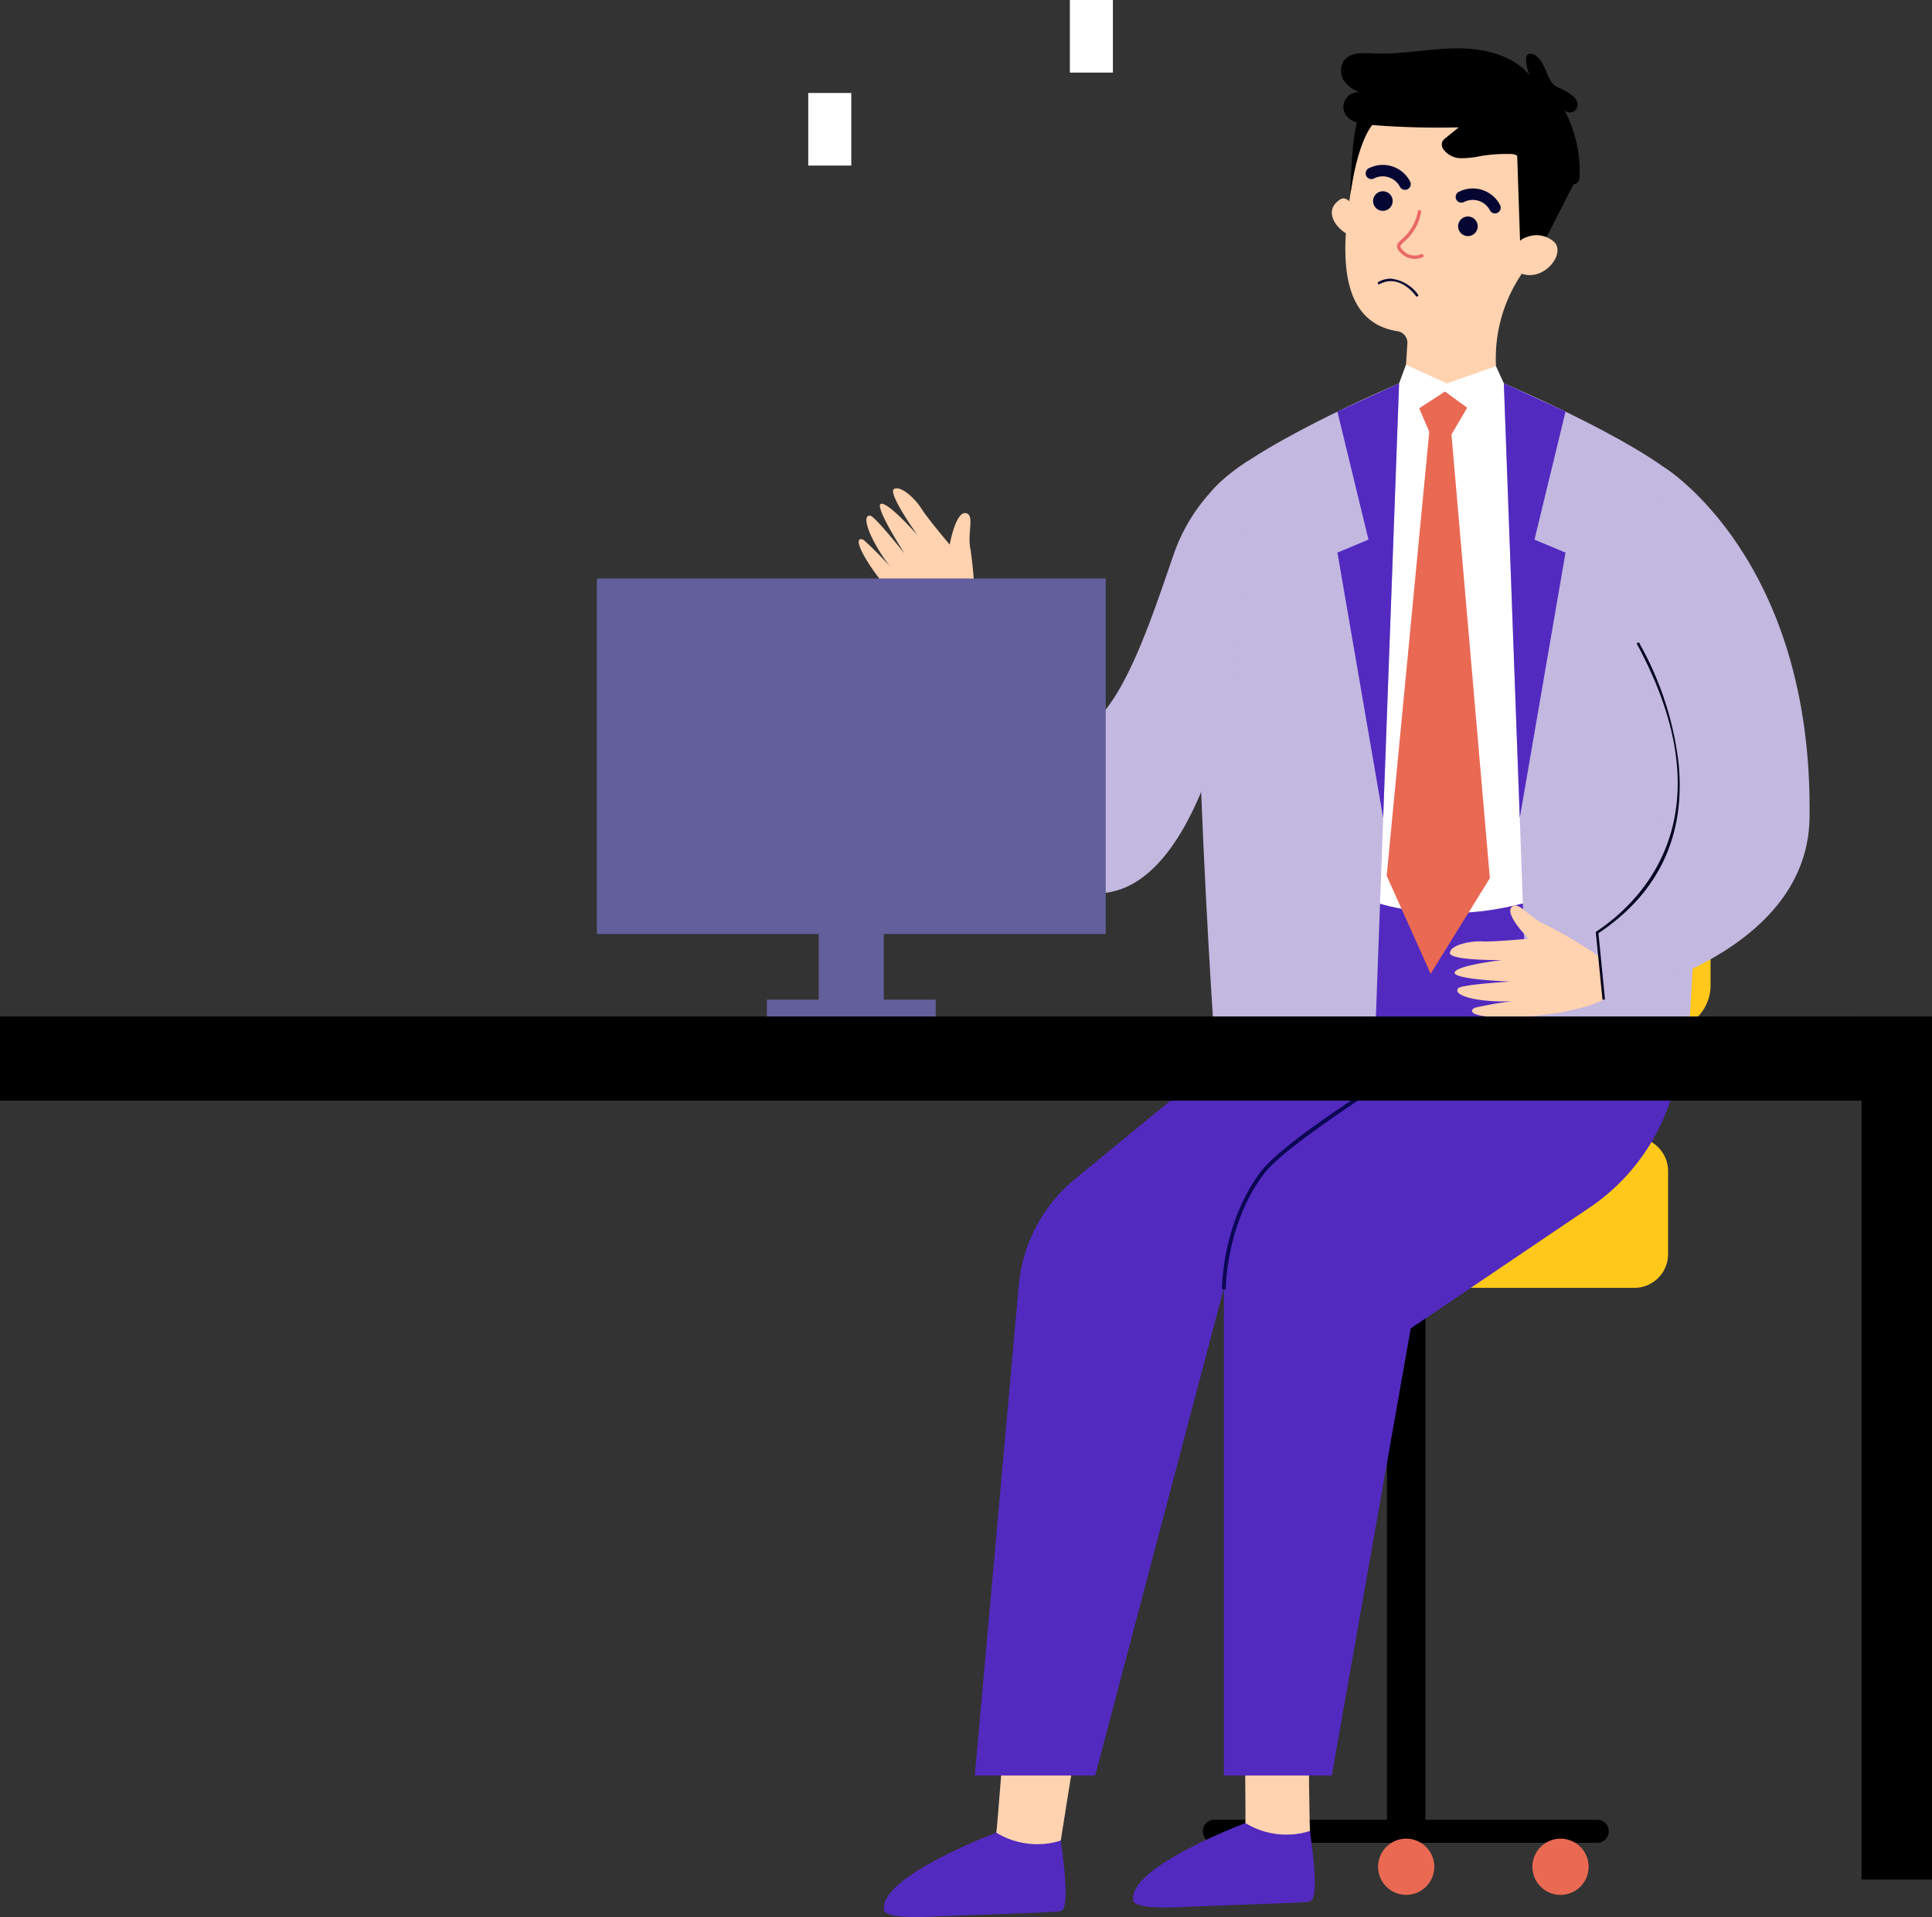 <svg xmlns="http://www.w3.org/2000/svg" width="215.357" height="213.639" viewBox="0 0 215.357 213.639">
  <rect x="0" y="0" width="215.357" height="213.639" fill="#333333" stroke="none"/>
  <g id="Group_1279" data-name="Group 1279" transform="translate(-1201.072 -3345.935)">
    <rect id="Rectangle_1971" data-name="Rectangle 1971" width="4.798" height="8.09" transform="translate(1291.165 3356.297)" fill="#fff"/>
    <rect id="Rectangle_1975" data-name="Rectangle 1975" width="4.798" height="8.09" transform="translate(1320.328 3345.935)" fill="#fff"/>
    <rect id="Rectangle_1989" data-name="Rectangle 1989" width="4.286" height="20.01" transform="translate(1365.87 3457.047)" fill="#060633"/>
    <path id="Path_15964" data-name="Path 15964" d="M1628.947,1126.42h48.546a3.77,3.77,0,0,0,3.77-3.77v-9.235a3.77,3.77,0,0,0-3.77-3.77h-48.546a3.77,3.77,0,0,0-3.77,3.77v9.235a3.77,3.77,0,0,0,3.77,3.77" transform="translate(-294.251 2363.037)" fill="#ffc81a"/>
    <path id="Path_15965" data-name="Path 15965" d="M1696.906,938.715h33.586a4.981,4.981,0,0,0,4.981-4.981V900.149a4.981,4.981,0,0,0-4.981-4.981h-33.586a4.98,4.98,0,0,0-4.98,4.981v33.586a4.98,4.98,0,0,0,4.98,4.981" transform="translate(-343.729 2522.025)" fill="#ffc81a"/>
    <rect id="Rectangle_1990" data-name="Rectangle 1990" width="4.285" height="60.561" transform="translate(1355.676 3489.456)"/>
    <path id="Path_15966" data-name="Path 15966" d="M1685.519,1406.166h-42.611a1.286,1.286,0,1,1,0-2.571h42.611a1.286,1.286,0,1,1,0,2.571" transform="translate(-306.441 2145.136)"/>
    <path id="Path_15967" data-name="Path 15967" d="M1653.406,1414.874a3.132,3.132,0,1,0-3.132,3.132,3.132,3.132,0,0,0,3.132-3.132" transform="translate(-310.533 2139.097)" fill="#060633"/>
    <path id="Path_15968" data-name="Path 15968" d="M1789.773,1414.874a3.132,3.132,0,1,0-3.132,3.132,3.132,3.132,0,0,0,3.132-3.132" transform="translate(-411.62 2139.097)" fill="#e96953"/>
    <path id="Path_15969" data-name="Path 15969" d="M1723.278,1414.874a3.132,3.132,0,1,0-3.132,3.132,3.132,3.132,0,0,0,3.132-3.132" transform="translate(-362.328 2139.097)" fill="#e96953"/>
    <path id="Path_15970" data-name="Path 15970" d="M1506.225,844.037a52.548,52.548,0,0,0-.5-7.056c-.437-1.87.527-4.005-.579-4.131s-1.755,3.51-1.755,3.51-2.524-2.981-3.16-4.015-2.244-2.594-3.037-2.187,2.611,5.16,2.611,5.16-3.259-3.721-4.071-3.5,2.64,5.563,2.64,5.563-3.283-4.139-3.823-4.239-.69.588.117,2.335a18.29,18.29,0,0,0,2.08,3.325,41.516,41.516,0,0,0-2.942-2.958c-.417-.222-1.155-.224.314,2.238s5.511,7.267,8.506,8.848Z" transform="translate(-196.456 2570.265)" fill="#ffd2b0"/>
    <path id="Path_15971" data-name="Path 15971" d="M1553.319,1364.307s-.817,10.874-.9,11.027.778,1.486.778,1.486l3.362.6,3.068-1.411s1.665-10.608,1.986-12.17-8.295.466-8.295.466" transform="translate(-240.313 2175.044)" fill="#ffd2b0"/>
    <path id="Path_15972" data-name="Path 15972" d="M1523.82,1410.033a8.739,8.739,0,0,1-7.187-.887s-12.9,4.836-12.509,8.514c0,0-.549,1.1,5.041.859s14.279-.485,14.512-.615,1.328.461.143-7.871" transform="translate(-204.505 2141.022)" fill="#522abf"/>
    <path id="Path_15973" data-name="Path 15973" d="M1659.507,1362.091s.153,10.658.07,10.811.778,1.487.778,1.487l3.362.6,3.069-1.411s-.271-9.909.05-11.472-7.329-.017-7.329-.017" transform="translate(-319.699 2176.408)" fill="#ffd2b0"/>
    <path id="Path_15974" data-name="Path 15974" d="M1631.162,1405.908a8.741,8.741,0,0,1-7.187-.887s-12.9,4.836-12.509,8.514c0,0-.549,1.1,5.041.859s14.279-.485,14.512-.615,1.327.462.144-7.871" transform="translate(-284.076 2144.08)" fill="#522abf"/>
    <path id="Path_15975" data-name="Path 15975" d="M1699.628,706.3s-.818-1.518-1.62-1c-2.045,1.311-.309,3.4.925,3.936Z" transform="translate(-347.54 2662.853)" fill="#ffd2b0"/>
    <path id="Path_15976" data-name="Path 15976" d="M1703.992,657.1l.011,0c.008-.151.016-.3.03-.453a11.72,11.72,0,1,1,21.9,6.788c-1.33,2.631-2.495,4.88-3.679,6.73a16.739,16.739,0,0,0-2.545,10.314l.219,2.849c-7.52,3.164-10.468-.685-10.468-.685l.338-5.162a1.3,1.3,0,0,0-1.1-1.367l-.012,0c-8.84-1.391-5.051-15.01-4.686-19.017" transform="translate(-351.847 2706.733)" fill="#ffd2b0"/>
    <path id="Path_15977" data-name="Path 15977" d="M1751.5,713.993a1.091,1.091,0,1,1,.987,1.185,1.091,1.091,0,0,1-.987-1.185" transform="translate(-387.888 2657.062)" fill="#060633"/>
    <path id="Path_15978" data-name="Path 15978" d="M1714.86,703.122a1.091,1.091,0,1,1,.988,1.185,1.091,1.091,0,0,1-.988-1.185" transform="translate(-360.728 2665.12)" fill="#060633"/>
    <path id="Path_15979" data-name="Path 15979" d="M1754.761,703.778a.639.639,0,0,0,.633-.915,3.427,3.427,0,0,0-4.551-1.514.639.639,0,0,0,.466,1.191,2.157,2.157,0,0,1,2.934.879.64.64,0,0,0,.519.359" transform="translate(-387.103 2665.936)" fill="#060633"/>
    <path id="Path_15980" data-name="Path 15980" d="M1715.99,693.629a.639.639,0,0,0,.633-.915,3.427,3.427,0,0,0-4.551-1.515.639.639,0,0,0,.466,1.191,2.158,2.158,0,0,1,2.934.879.64.64,0,0,0,.518.359" transform="translate(-358.363 2673.46)" fill="#060633"/>
    <path id="Path_15981" data-name="Path 15981" d="M1783.236,689.392,1779.35,697l-2.083-.618-.345-10.3Z" transform="translate(-406.736 2677.017)"/>
    <path id="Path_15982" data-name="Path 15982" d="M1775.146,722.089a1.739,1.739,0,0,1,.984-.74,2.937,2.937,0,0,1,3.177.589c1.3,1.564-1.927,5.1-4.606,2.953,0,0-.74-.888.445-2.8" transform="translate(-404.921 2651.029)" fill="#ffd2b0"/>
    <path id="Path_15983" data-name="Path 15983" d="M1726.04,715.386a2.183,2.183,0,0,0,1.987.122.19.19,0,0,0-.17-.339,1.78,1.78,0,0,1-2.085-.495c-.155-.169-.231-.3-.227-.394.006-.13.177-.284.412-.5a5.584,5.584,0,0,0,1.893-3.295.19.19,0,1,0-.371-.082,5.178,5.178,0,0,1-1.776,3.095c-.293.263-.524.471-.538.759a.947.947,0,0,0,.326.669,2.511,2.511,0,0,0,.548.456" transform="translate(-368.37 2659.094)" fill="#ea6868"/>
    <path id="Path_15984" data-name="Path 15984" d="M1707.9,669.484s-1.784,1.025-2.841,8.072c0,0,.149-7.948,1.107-8.738s1.735.666,1.735.666" transform="translate(-353.467 2689.988)"/>
    <path id="Path_15985" data-name="Path 15985" d="M1621.677,996.73l-38.256-11.088L1569.4,996.362l.773,13.126-.052-.005-15.688,12.875a17.384,17.384,0,0,0-6.286,11.883l-4.9,54.6h13.422l14.349-54.34v54.34h12.024l8.8-49.823,19.926-13.456a23.057,23.057,0,0,0,10.146-19.7Z" transform="translate(-233.518 2454.957)" fill="#522abf"/>
    <path id="Path_15986" data-name="Path 15986" d="M1724.766,784.881h-11.68l-4.527,19.578v37.557s10.722,5.194,24.839-1.6l-4.116-43.95Z" transform="translate(-356.061 2603.778)" fill="#fff"/>
    <path id="Path_15987" data-name="Path 15987" d="M1771.2,784.881s17.622,7.458,21.085,12.253c3.2,4.428-.666,63.528-.666,63.528l-17.58,1.732Z" transform="translate(-402.496 2603.778)" fill="#c3b8e0"/>
    <path id="Path_15988" data-name="Path 15988" d="M1661.679,784.881s-17.623,7.458-21.085,12.253.666,63.528.666,63.528l17.58,1.732Z" transform="translate(-304.653 2603.778)" fill="#c3b8e0"/>
    <path id="Path_15989" data-name="Path 15989" d="M1729.991,788.224l-2.053,3.5,4.278,49.444-6.6,10.654-4.9-10.921,4.746-49.477-1.5-3.5,4.027-1.5Z" transform="translate(-365.072 2602.633)" fill="#e96953"/>
    <path id="Path_15990" data-name="Path 15990" d="M1737.736,778.9l-.875-1.921-5.492,1.921-4.544-2.088-.768,2.088.968,3.6,4.145-2.693,4.045,2.943Z" transform="translate(-369.031 2609.762)" fill="#fff"/>
    <path id="Path_15991" data-name="Path 15991" d="M1722.98,641.576c-.335-.343-.954-.619-1.235-.232a.835.835,0,0,0-.1.559,5.173,5.173,0,0,0,.393,1.631c-1.968-2.308-5.252-3.024-8.285-2.979s-6.046.708-9.076.559c-1.2-.059-2.642-.144-3.348.83a2.061,2.061,0,0,0,.114,2.352,3.63,3.63,0,0,0,2.108,1.279,1.635,1.635,0,0,0-2.054,2.32c.516.9,1.707,1.1,2.742,1.185a92.8,92.8,0,0,0,9.906.28l-1.441,1.163a1.24,1.24,0,0,0-.412.469.929.929,0,0,0,.143.822,2.448,2.448,0,0,0,1.928.983,9.942,9.942,0,0,0,2.228-.241,17.671,17.671,0,0,1,3.265-.226,1.632,1.632,0,0,1,.663.113,2.1,2.1,0,0,1,.655.627c1.162,1.4,3.005,1.993,4.745,2.522.541.164,1.256.27,1.556-.209a1.248,1.248,0,0,0,.139-.634,14.641,14.641,0,0,0-1.824-7.549.824.824,0,0,0,1.494.048c.461-.871-.634-1.59-1.249-1.948-.563-.327-1.1-.4-1.518-.944-.657-.858-.724-1.95-1.536-2.782" transform="translate(-350.465 2710.767)"/>
    <path id="Path_15992" data-name="Path 15992" d="M1778.074,788.03l-3.46,14.263,3.46,1.446-5.1,29.572L1771.2,784.88Z" transform="translate(-402.496 2603.779)" fill="#522abf"/>
    <path id="Path_15993" data-name="Path 15993" d="M1552.991,818.151a20.011,20.011,0,0,0-8.3,10.305c-2.469,7.1-5.937,18.172-10.582,19.843-3.7,1.332-10.247-14.54-10.247-14.54l-8.64,3.008s5.41,32.394,22.217,29.49c10.683-1.845,14.195-25.3,14.195-25.3Z" transform="translate(-212.74 2579.116)" fill="#c3b8e0"/>
    <path id="Path_15994" data-name="Path 15994" d="M1699.492,788.03l3.46,14.263-3.46,1.446,5.1,29.572,1.774-48.431Z" transform="translate(-349.339 2603.779)" fill="#522abf"/>
    <path id="Path_15995" data-name="Path 15995" d="M1764.763,1015.582a53.435,53.435,0,0,0-6.177-3.687c-1.814-.721-3.036-2.768-3.784-1.919s1.909,3.5,1.909,3.5-3.955.373-5.187.3-3.468.365-3.59,1.263,5.824.82,5.824.82-5,.557-5.288,1.362,6.176,1.031,6.176,1.031-5.362.333-5.759.726.09.918,2.017,1.26a18.626,18.626,0,0,0,3.983.2,42.084,42.084,0,0,0-4.178.735c-.428.219-.859.833,2.05,1.039s9.267-.375,12.327-1.954Z" transform="translate(-385.247 2437.07)" fill="#ffd2b0"/>
    <path id="Path_15996" data-name="Path 15996" d="M1649.976,1103.033h0a.215.215,0,0,1-.215-.214c0-.073.05-7.347,4.364-13,2.734-3.58,15.865-11.643,16.424-11.984a.214.214,0,1,1,.223.365c-.135.084-13.621,8.363-16.306,11.879-4.224,5.532-4.276,12.665-4.276,12.736a.214.214,0,0,1-.214.214" transform="translate(-312.475 2386.637)" fill="#0b0755"/>
    <path id="Path_15997" data-name="Path 15997" d="M1718.281,739.772a4.309,4.309,0,0,1,3.047,1.782.141.141,0,0,1-.231.161c-.073-.1-1.819-2.545-4.067-1.326a.141.141,0,0,1-.134-.247,2.88,2.88,0,0,1,1.384-.37" transform="translate(-362.187 2637.217)" fill="#060633"/>
    <rect id="Rectangle_1991" data-name="Rectangle 1991" width="215.202" height="9.377" transform="translate(1201.072 3459.211)"/>
    <rect id="Rectangle_1992" data-name="Rectangle 1992" width="7.853" height="96.18" transform="translate(1408.576 3459.211)"/>
    <rect id="Rectangle_1993" data-name="Rectangle 1993" width="56.723" height="39.616" transform="translate(1267.602 3410.404)" fill="#625f9c"/>
    <rect id="Rectangle_1994" data-name="Rectangle 1994" width="7.258" height="9.522" transform="translate(1292.334 3448.324)" fill="#625f9c"/>
    <rect id="Rectangle_1995" data-name="Rectangle 1995" width="18.822" height="1.876" transform="translate(1286.552 3457.335)" fill="#625f9c"/>
    <path id="Path_15998" data-name="Path 15998" d="M1820.128,821.259s16.547,10.213,16.122,39.019c-.233,15.786-22.94,20.244-22.94,20.244l-.321-4.682s8.657-2.752,6.672-19.484.468-35.1.468-35.1" transform="translate(-433.472 2576.812)" fill="#c3b8e0"/>
    <path id="Path_15999" data-name="Path 15999" d="M1811.543,936.256l-.748-7.554.071-.047c4.8-3.191,14.854-12.673,4.663-31.775-.11-.206-.159-.3-.179-.347l.263-.105c.014.035.081.16.166.319a35.743,35.743,0,0,1,4.239,13.067c.829,8.107-2.173,14.51-8.924,19.03l.731,7.385Z" transform="translate(-431.846 2521.091)" fill="#050521"/>
  </g>
</svg>

